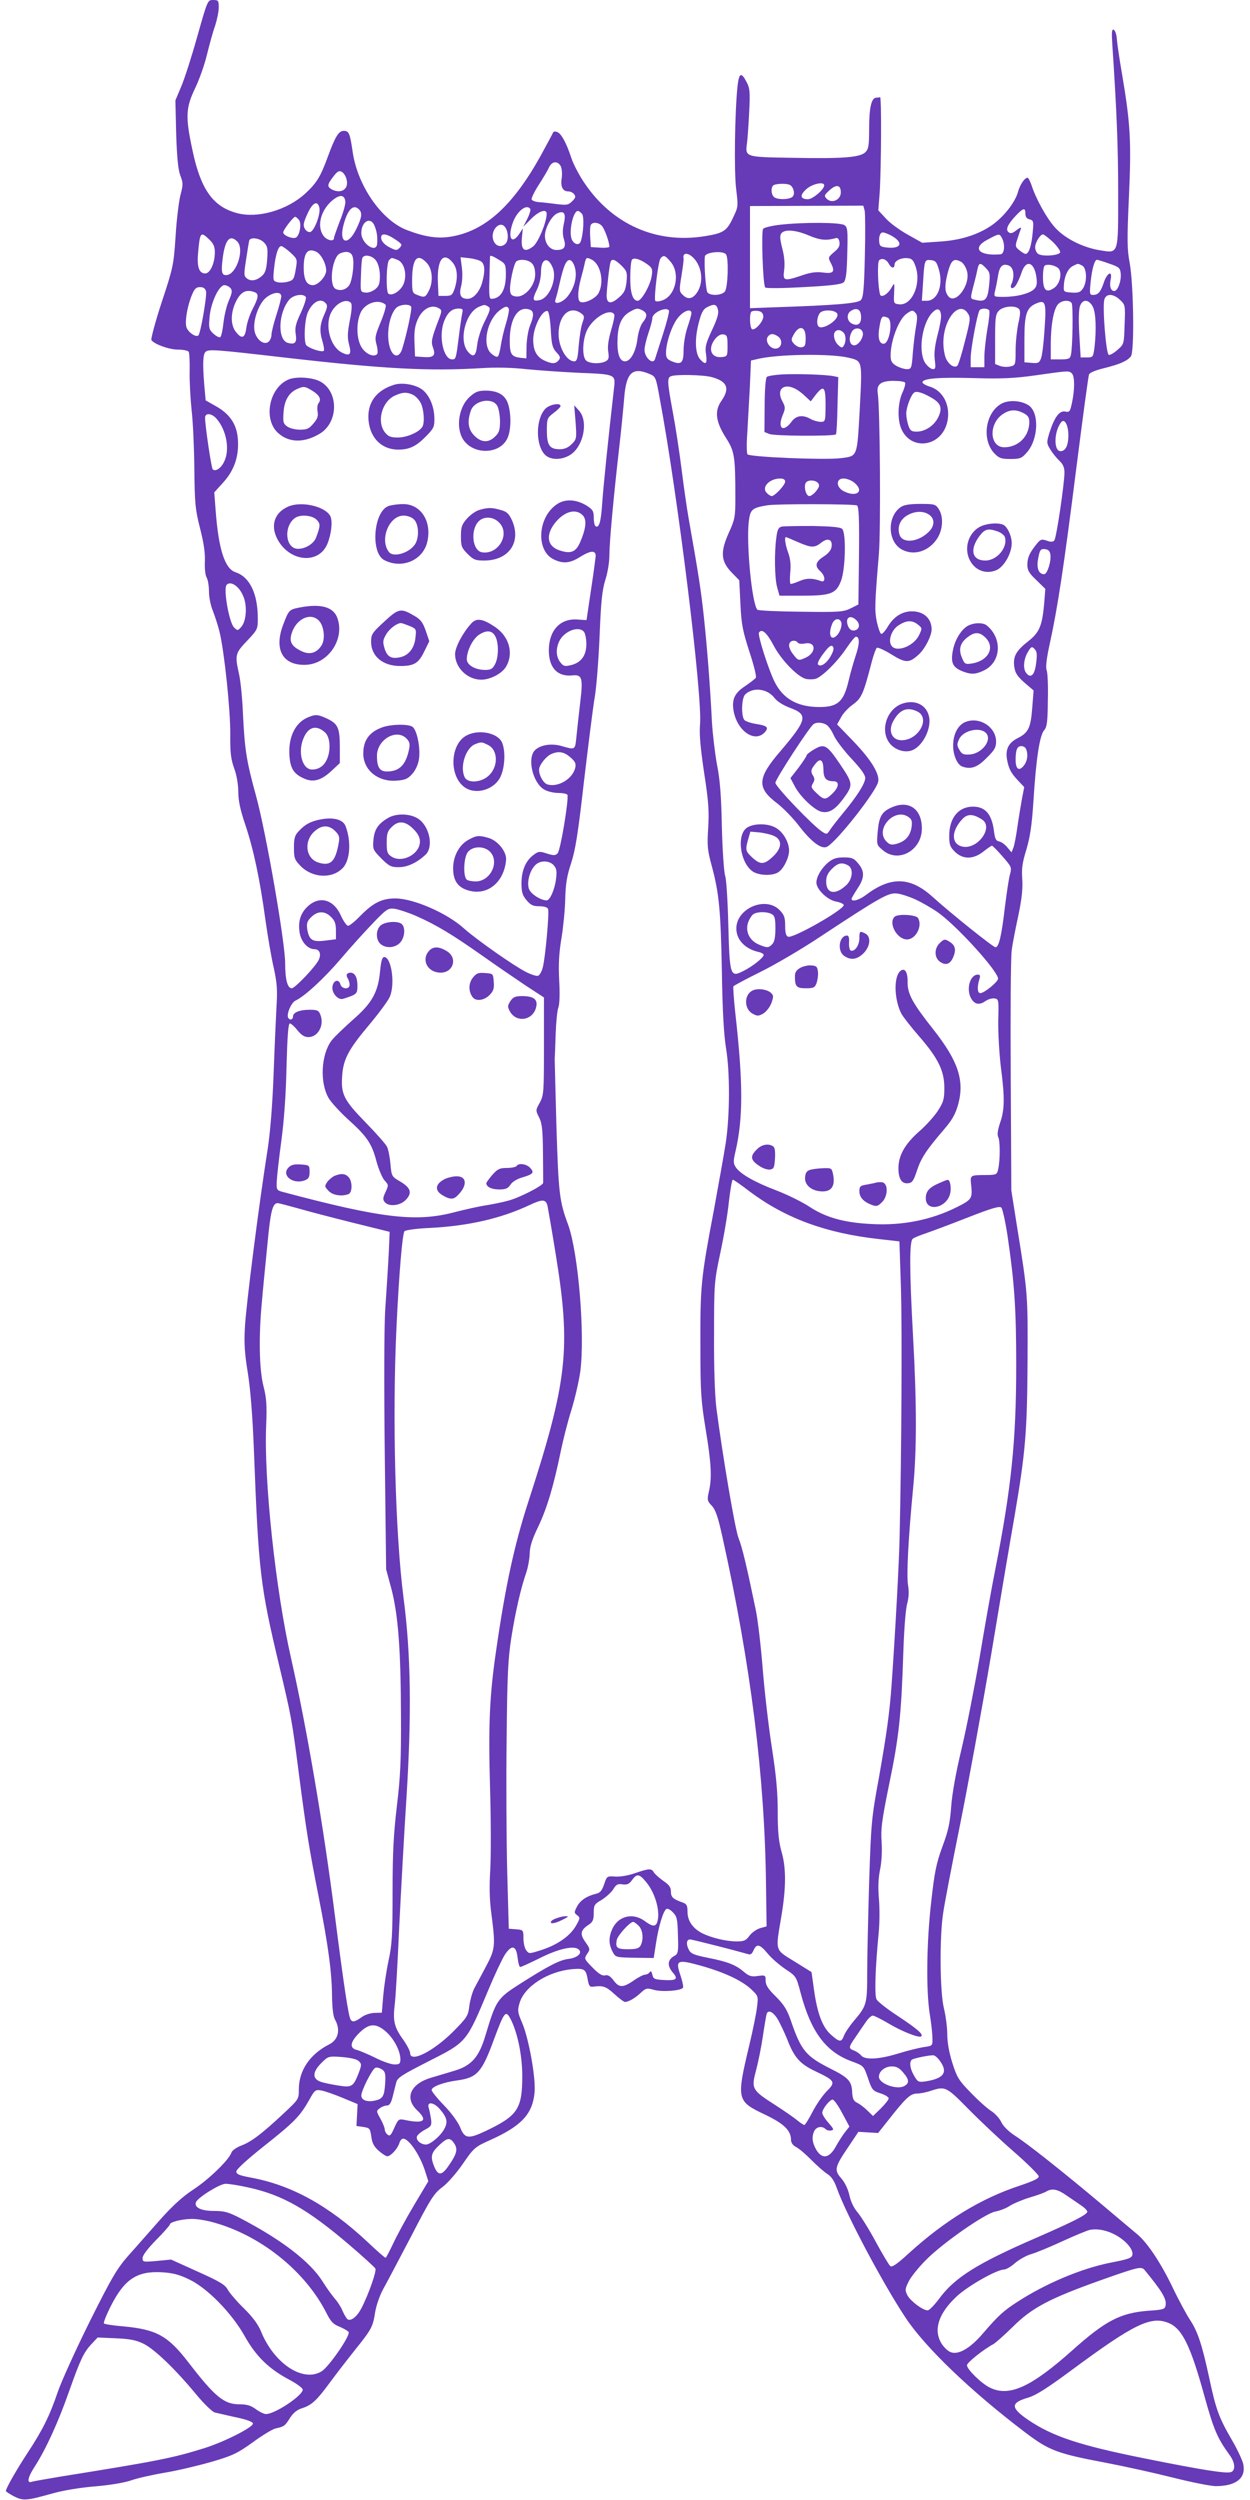 <?xml version="1.0" standalone="no"?>
<!DOCTYPE svg PUBLIC "-//W3C//DTD SVG 20010904//EN"
 "http://www.w3.org/TR/2001/REC-SVG-20010904/DTD/svg10.dtd">
<svg version="1.0" xmlns="http://www.w3.org/2000/svg"
 width="640pt" height="1280pt" viewBox="0 0 640 1280"
 preserveAspectRatio="xMidYMid meet">
<g transform="translate(0,1280) scale(0.1,-0.1)"
fill="#673ab7" stroke="none">
<path d="M1010 12613 c-29 -104 -66 -219 -83 -258 l-29 -69 4 -171 c4 -123 10
-182 21 -213 15 -39 15 -48 1 -100 -8 -31 -20 -127 -25 -212 -10 -150 -13
-161 -71 -337 -33 -100 -56 -188 -53 -194 14 -21 90 -49 137 -49 26 0 50 -5
54 -11 4 -6 6 -52 5 -103 -1 -50 4 -138 10 -196 7 -58 13 -193 14 -300 2 -176
4 -205 29 -304 19 -74 27 -128 25 -170 -2 -34 2 -71 9 -83 7 -12 12 -45 12
-73 0 -28 9 -72 20 -98 10 -26 26 -74 34 -107 24 -97 56 -400 55 -525 -1 -92
3 -127 20 -174 13 -35 21 -84 21 -121 0 -43 10 -91 35 -165 43 -127 76 -284
104 -490 12 -85 31 -197 43 -247 16 -75 19 -111 14 -190 -3 -54 -10 -210 -15
-348 -6 -162 -17 -298 -30 -385 -45 -283 -112 -810 -117 -915 -5 -85 -1 -138
15 -235 13 -83 24 -215 31 -395 24 -625 32 -693 130 -1105 62 -262 64 -270
100 -550 39 -300 52 -380 101 -629 50 -254 68 -389 69 -511 1 -63 6 -103 15
-120 29 -51 18 -103 -29 -127 -99 -50 -156 -134 -156 -230 0 -51 0 -51 -78
-124 -110 -103 -165 -145 -216 -164 -26 -10 -48 -26 -51 -36 -12 -37 -116
-138 -196 -190 -56 -37 -107 -84 -172 -157 -51 -57 -122 -139 -160 -181 -58
-66 -84 -110 -197 -336 -71 -143 -145 -306 -164 -361 -42 -124 -78 -196 -157
-316 -55 -84 -109 -179 -109 -192 0 -3 19 -15 41 -27 48 -24 64 -23 199 15 57
16 145 30 220 36 72 6 148 19 180 30 30 11 109 29 175 40 66 11 174 37 240 56
106 31 131 43 210 100 49 36 101 67 115 70 45 10 49 13 74 53 17 27 37 43 63
51 49 16 74 39 141 130 30 41 88 116 127 165 88 110 94 120 106 198 6 35 24
86 41 117 17 30 81 152 143 270 100 193 116 219 160 252 27 20 74 74 106 121
56 81 61 85 139 120 160 72 217 133 227 244 7 75 -30 278 -64 357 -23 53 -24
63 -13 100 25 86 146 163 271 174 63 5 69 0 79 -58 5 -27 10 -34 25 -32 53 7
67 2 110 -37 24 -22 49 -41 55 -41 18 0 53 20 82 48 25 23 31 24 66 14 41 -12
139 -5 149 11 3 5 -3 33 -13 63 -27 79 -17 83 103 50 121 -34 211 -76 259
-121 36 -34 37 -36 30 -90 -3 -30 -21 -119 -40 -198 -66 -277 -64 -285 79
-353 99 -47 135 -82 135 -131 0 -14 10 -28 28 -37 15 -8 50 -38 77 -66 28 -28
64 -60 80 -70 21 -13 36 -35 49 -72 47 -133 233 -484 352 -664 101 -153 336
-378 613 -588 123 -93 162 -108 416 -156 94 -18 248 -52 343 -76 96 -24 195
-44 220 -43 101 1 151 41 138 110 -3 19 -29 75 -58 125 -68 117 -83 159 -118
325 -36 166 -58 232 -97 291 -16 24 -57 99 -90 168 -60 125 -130 230 -182 272
-16 13 -95 80 -177 149 -195 164 -386 316 -450 356 -30 20 -57 46 -67 67 -9
20 -33 46 -54 59 -21 14 -68 56 -104 94 -60 61 -70 78 -93 151 -17 54 -26 106
-26 147 0 35 -8 94 -17 132 -21 83 -23 366 -4 488 6 44 45 247 86 450 41 204
113 597 160 875 46 278 100 597 120 710 56 328 64 431 66 790 2 341 1 351 -53
685 l-30 190 -3 584 c-2 321 0 612 5 645 4 34 20 114 34 179 18 87 23 136 20
185 -4 54 0 84 21 152 19 65 28 123 36 245 13 215 32 341 55 366 14 16 18 41
19 152 2 72 -1 142 -6 155 -6 15 -1 60 16 137 41 188 72 394 135 892 33 259
62 478 66 486 3 9 35 22 77 32 80 20 117 36 137 60 19 23 14 369 -6 479 -13
67 -14 116 -4 335 13 284 8 377 -35 631 -14 80 -26 163 -27 184 -2 22 -9 41
-16 44 -10 3 -11 -13 -7 -75 23 -349 30 -525 30 -760 0 -322 4 -310 -96 -294
-88 15 -179 61 -230 119 -42 48 -96 146 -118 215 -7 20 -16 37 -20 37 -15 0
-39 -36 -49 -73 -15 -54 -74 -129 -135 -171 -70 -48 -161 -77 -268 -83 l-87
-6 -75 42 c-41 23 -92 60 -112 83 l-38 41 7 91 c8 123 10 492 2 489 -3 -2 -12
-3 -19 -3 -25 0 -37 -50 -37 -155 0 -90 -3 -108 -19 -124 -27 -27 -113 -34
-372 -29 -248 4 -244 3 -234 78 3 25 8 97 11 160 5 99 3 120 -13 149 -28 54
-39 49 -47 -21 -14 -136 -18 -434 -7 -525 11 -91 11 -92 -17 -150 -31 -66 -49
-77 -142 -92 -249 -41 -476 60 -619 274 -27 40 -57 98 -66 127 -25 76 -51 124
-72 132 -10 4 -19 3 -21 -2 -1 -4 -30 -57 -63 -118 -142 -256 -283 -385 -457
-415 -68 -12 -134 -3 -226 32 -130 48 -254 225 -280 399 -14 97 -19 110 -46
110 -26 0 -44 -30 -81 -131 -38 -104 -57 -135 -115 -189 -93 -86 -245 -130
-351 -101 -123 33 -186 122 -228 324 -36 168 -34 215 13 313 21 43 49 121 61
172 13 52 31 119 42 149 10 31 19 73 19 95 0 35 -2 38 -29 38 -28 0 -28 0 -81
-187z m1861 -664 c6 -13 8 -38 5 -61 -7 -44 5 -68 34 -68 10 0 23 -6 29 -14
10 -12 8 -19 -9 -36 -20 -20 -28 -21 -79 -15 -31 4 -72 9 -91 10 -19 1 -36 8
-38 14 -2 6 14 40 36 74 22 34 46 74 53 90 15 32 44 35 60 6z m-1096 -71 c11
-47 -29 -72 -76 -48 -25 14 -24 25 7 65 21 28 30 33 44 25 10 -5 22 -24 25
-42z m2271 -26 c18 -12 25 -44 13 -58 -14 -17 -81 -18 -97 -2 -16 16 -15 55 1
61 19 8 71 8 83 -1z m174 -1 c0 -21 -59 -71 -83 -71 -40 0 -44 20 -8 52 30 27
91 40 91 19z m85 -36 c0 -38 -45 -59 -72 -33 -14 15 -14 18 13 43 36 33 59 29
59 -10z m-2537 -46 c2 -14 -11 -59 -28 -101 -16 -42 -30 -81 -30 -87 0 -21
-40 -11 -56 15 -34 51 -8 136 54 183 34 26 56 23 60 -10z m-133 -32 c8 -31
-26 -121 -47 -125 -9 -2 -22 6 -28 18 -9 17 -6 31 14 75 26 58 52 71 61 32z
m2792 -15 c3 -13 4 -119 1 -234 -4 -172 -8 -212 -21 -225 -16 -16 -129 -26
-434 -36 l-133 -5 0 262 0 261 290 1 290 1 7 -25z m-2589 6 c18 -18 15 -42
-15 -103 -43 -87 -89 -70 -64 24 21 79 50 108 79 79z m877 2 c3 -5 -4 -28 -15
-50 l-21 -41 41 41 c42 42 81 53 79 23 -2 -45 -45 -148 -71 -166 -43 -32 -61
-17 -56 44 l5 50 -18 -28 c-41 -61 -62 -17 -31 63 22 56 70 91 87 64z m2535
-24 c0 -16 7 -26 21 -29 21 -6 22 -10 16 -71 -6 -66 -20 -106 -36 -106 -5 0
-19 8 -32 19 -21 17 -22 21 -10 57 7 22 15 45 18 53 4 9 -5 6 -22 -7 -21 -17
-31 -19 -41 -11 -17 14 -5 40 39 87 37 38 47 40 47 8z m-2363 -51 c-7 -31 -7
-56 0 -79 13 -41 2 -56 -38 -56 -33 0 -59 32 -59 73 0 39 34 101 62 114 36 17
47 1 35 -52z m93 50 c12 -14 7 -105 -7 -142 -8 -20 -31 -16 -44 8 -19 35 4
149 30 149 5 0 14 -7 21 -15z m-1450 -30 c16 -19 4 -84 -16 -92 -19 -7 -64 12
-64 27 0 13 52 80 61 80 4 0 12 -7 19 -15z m388 -32 c12 -30 15 -53 13 -90 -3
-53 -81 -1 -81 54 0 61 49 86 68 36z m1164 0 c14 -16 38 -83 38 -106 0 -4 -21
-7 -47 -5 l-48 3 -3 49 c-2 27 -1 55 2 62 7 19 40 17 58 -3z m-492 -12 c14
-26 13 -64 -2 -79 -20 -20 -48 -14 -60 13 -24 53 35 116 62 66z m1969 -35 c65
-34 60 -69 -10 -64 -37 3 -45 7 -47 26 -4 29 4 52 18 52 6 0 23 -6 39 -14z
m-3487 -23 c21 -20 28 -36 28 -65 0 -55 -24 -108 -49 -108 -33 0 -44 35 -36
114 9 98 13 102 57 59z m952 1 c35 -24 37 -27 22 -43 -15 -15 -19 -14 -54 4
-23 12 -38 29 -40 43 -5 30 23 29 72 -4z m3106 7 c17 -32 13 -81 -7 -83 -113
-10 -149 33 -65 76 58 31 59 31 72 7z m261 -20 c22 -22 39 -46 37 -53 -6 -17
-95 -23 -114 -7 -8 6 -14 21 -14 33 0 24 26 66 40 66 5 0 28 -18 51 -39z
m-4176 2 c37 -37 -2 -163 -52 -171 -27 -4 -32 12 -23 84 12 97 37 126 75 87z
m136 -4 c18 -18 21 -30 17 -85 -3 -47 -9 -69 -23 -83 -28 -27 -58 -33 -79 -18
-18 13 -18 20 -6 98 7 46 14 90 16 97 5 19 52 14 75 -9z m136 -52 c36 -34 36
-34 27 -87 -8 -48 -12 -55 -39 -62 -16 -5 -41 -6 -54 -3 -23 6 -24 9 -18 68 7
70 21 117 37 117 6 0 27 -15 47 -33z m134 3 c24 -13 49 -61 49 -95 0 -30 -41
-75 -68 -75 -32 0 -47 28 -47 90 0 77 21 103 66 80z m185 -26 c9 -34 -2 -117
-17 -143 -16 -24 -46 -33 -71 -20 -36 19 -17 166 24 182 34 14 58 7 64 -19z
m1911 14 c15 -20 10 -172 -6 -191 -16 -20 -74 -23 -89 -4 -8 10 -18 143 -13
184 2 22 92 31 108 11z m-167 -18 c43 -43 53 -120 23 -171 -23 -39 -50 -46
-76 -20 -20 19 -20 24 -8 98 7 43 12 83 11 88 -7 32 21 34 50 5z m-1623 -17
c11 -17 18 -46 18 -76 0 -40 -5 -52 -24 -68 -14 -11 -36 -19 -50 -17 -26 3
-26 4 -23 83 1 44 4 86 7 93 8 23 54 14 72 -15z m629 6 c32 -19 34 -24 34 -75
0 -79 -27 -124 -75 -124 -10 0 -12 24 -9 108 1 59 3 108 3 110 2 6 16 0 47
-19z m878 -10 c50 -59 26 -173 -43 -197 -17 -6 -33 -7 -36 -2 -8 13 15 203 27
217 15 19 24 16 52 -18z m-1400 11 c36 -13 52 -76 32 -125 -15 -34 -57 -62
-77 -49 -14 8 -11 158 3 172 14 14 11 14 42 2z m151 -16 c30 -32 34 -98 10
-144 -17 -33 -22 -35 -59 -20 -24 9 -26 14 -26 74 0 112 26 143 75 90z m134 0
c24 -30 26 -80 8 -134 -11 -31 -16 -35 -47 -35 l-35 0 -3 71 c-5 116 29 159
77 98z m146 6 c18 -15 19 -50 4 -105 -13 -49 -45 -85 -75 -85 -35 0 -45 20
-33 65 6 22 8 62 4 93 l-7 55 46 -5 c25 -3 53 -11 61 -18z m566 10 c45 -25 63
-114 34 -170 -15 -29 -75 -57 -95 -45 -14 9 -12 58 4 118 8 29 17 64 20 80 7
30 9 31 37 17z m283 -23 c25 -18 28 -25 23 -58 -6 -47 -52 -129 -72 -129 -26
0 -39 43 -38 121 0 42 4 82 8 88 8 14 40 6 79 -22z m1237 2 c12 -23 29 -25 29
-4 0 20 35 37 68 33 22 -2 29 -11 41 -46 28 -90 -21 -198 -86 -190 -27 3 -28
5 -25 58 2 54 2 55 -13 28 -19 -34 -53 -55 -59 -36 -11 36 -15 165 -5 175 14
14 37 6 50 -18z m-1829 4 c12 -11 18 -30 18 -59 0 -56 -53 -117 -97 -112 -21
2 -29 9 -31 27 -5 33 19 144 32 153 19 13 59 9 78 -9z m108 -24 c23 -55 -16
-153 -65 -165 -38 -9 -41 1 -17 51 14 28 22 65 22 94 0 68 36 80 60 20z m114
-1 c12 -46 -4 -105 -40 -148 -27 -32 -71 -43 -60 -14 3 8 13 45 21 82 21 94
35 124 54 120 9 -2 20 -19 25 -40z m238 12 c28 -28 30 -35 26 -82 -5 -42 -11
-57 -38 -80 -42 -38 -65 -34 -64 12 2 43 14 151 20 168 6 20 23 14 56 -18z
m1625 -20 c24 -81 -7 -160 -62 -160 l-25 0 6 93 c7 117 8 119 41 115 23 -2 29
-10 40 -48z m113 40 c10 -5 24 -25 30 -45 23 -70 -59 -181 -96 -130 -17 23
-18 51 -3 113 18 70 31 82 69 62z m760 -10 c50 -17 55 -22 58 -50 4 -38 -15
-90 -33 -90 -18 0 -26 25 -18 61 9 46 -18 33 -35 -16 -16 -49 -29 -65 -55 -65
-18 0 -19 4 -13 65 7 69 20 115 33 115 5 -1 33 -9 63 -20z m-631 -24 c20 -21
21 -30 15 -89 -7 -72 -20 -85 -71 -72 -27 6 -27 2 -4 90 6 22 13 52 16 68 7
33 15 34 44 3z m139 -24 c2 -17 -2 -40 -7 -51 -16 -29 5 -37 22 -9 8 13 20 40
27 61 22 69 64 58 76 -19 5 -35 3 -49 -10 -63 -21 -23 -89 -41 -157 -41 -51 0
-51 0 -45 28 4 15 11 49 15 75 8 54 23 69 55 58 14 -6 22 -19 24 -39z m232 23
c19 -23 7 -76 -20 -97 -42 -31 -60 -16 -60 52 0 37 4 60 12 62 19 7 56 -3 68
-17z m121 15 c24 -13 26 -85 3 -118 -13 -19 -24 -22 -57 -20 -41 3 -42 4 -40
36 2 47 21 88 46 100 28 14 25 14 48 2z m-4361 -115 c10 -12 9 -24 -8 -63 -12
-27 -24 -79 -28 -116 -4 -36 -11 -69 -16 -72 -5 -4 -21 5 -35 17 -23 22 -25
30 -20 84 5 73 48 165 76 165 10 0 24 -7 31 -15z m-125 -17 c5 -23 -28 -214
-39 -225 -13 -13 -56 18 -62 44 -8 31 6 110 30 166 12 29 21 37 40 37 18 0 27
-7 31 -22z m249 -4 c22 -9 20 -27 -11 -87 -15 -29 -29 -72 -32 -97 -7 -53 -24
-58 -55 -17 -27 36 -25 99 3 155 25 49 52 62 95 46z m136 -21 c0 -10 -11 -53
-25 -96 -14 -43 -25 -88 -25 -101 0 -13 -7 -29 -15 -36 -26 -21 -69 17 -73 64
-5 53 24 131 59 161 36 30 79 34 79 8z m126 -4 c3 -6 -8 -42 -26 -81 -26 -55
-31 -77 -26 -108 7 -44 -3 -55 -39 -46 -56 14 -51 157 8 224 22 23 71 30 83
11z m4168 -14 c27 -25 28 -28 24 -126 -3 -100 -3 -101 -36 -130 -19 -17 -39
-28 -45 -26 -14 4 -33 243 -23 282 8 33 45 33 80 0z m-4065 -19 c9 -10 6 -24
-9 -57 -23 -51 -25 -86 -8 -140 6 -22 9 -42 6 -45 -11 -10 -86 16 -92 32 -11
30 -6 125 9 162 24 57 68 80 94 48z m127 4 c7 -7 6 -36 -5 -91 -12 -63 -13
-88 -4 -122 14 -52 5 -63 -37 -42 -62 32 -90 148 -50 213 26 43 74 64 96 42z
m178 -10 c5 -5 -6 -43 -24 -87 -29 -70 -32 -82 -22 -118 6 -22 7 -44 3 -48
-17 -17 -56 -1 -78 32 -27 40 -31 122 -8 177 21 52 93 76 129 44z m3374 -127
c-4 -67 -12 -133 -18 -148 -9 -23 -15 -26 -47 -23 l-38 3 0 116 c0 131 11 164
60 185 48 21 53 7 43 -133z m139 135 c8 -14 5 -228 -4 -265 -4 -20 -12 -23
-54 -23 l-49 0 0 79 c0 97 15 179 37 203 19 21 58 24 70 6z m108 -18 c16 -31
19 -116 9 -207 -7 -52 -8 -53 -39 -53 l-32 0 -7 119 c-4 72 -3 129 4 145 13
36 45 34 65 -4z m-3490 0 c6 -9 -22 -139 -46 -217 -14 -43 -42 -44 -59 -3 -25
61 -11 170 27 212 17 19 68 24 78 8z m395 0 c13 -8 10 -19 -19 -77 -19 -38
-35 -90 -38 -120 -6 -56 -19 -66 -46 -35 -50 56 -15 203 57 232 27 11 28 11
46 0z m1176 -16 c5 -18 -4 -48 -31 -105 -32 -69 -36 -86 -30 -124 7 -49 -2
-56 -30 -25 -26 28 -29 103 -8 185 14 54 23 72 43 82 37 19 49 16 56 -13z
m-1426 6 c13 -8 12 -15 -4 -57 -37 -97 -40 -113 -29 -143 15 -40 3 -52 -48
-48 l-44 3 -3 73 c-2 55 2 83 17 117 25 56 73 80 111 55z m355 0 c3 -5 -3 -39
-14 -75 -11 -35 -23 -87 -27 -115 -4 -28 -11 -53 -16 -56 -5 -3 -20 4 -34 17
-46 43 -21 168 43 219 29 22 39 25 48 10z m2613 -3 c7 -8 6 -30 -4 -72 -7 -33
-14 -95 -14 -137 0 -75 -1 -78 -26 -84 -15 -4 -39 -3 -53 2 l-26 10 0 126 c0
110 2 129 19 147 22 24 87 29 104 8z m-2852 -24 c-3 -16 -11 -68 -17 -118 -14
-112 -15 -115 -34 -115 -46 0 -71 123 -40 198 18 44 40 62 73 62 21 0 24 -3
18 -27z m348 21 c20 -8 20 -32 0 -80 -9 -22 -17 -68 -18 -104 l-1 -65 -30 3
c-47 6 -55 18 -55 89 0 114 44 180 104 157z m577 -4 c24 -14 24 -31 -1 -62
-11 -15 -22 -49 -26 -81 -8 -67 -35 -117 -64 -117 -29 0 -42 43 -38 122 4 73
24 112 69 135 29 16 35 16 60 3z m134 0 c3 -5 -11 -60 -31 -122 -20 -62 -38
-119 -40 -125 -9 -34 -54 5 -54 46 0 15 9 54 20 86 11 32 20 66 20 76 0 28 71
61 85 39z m983 -23 c5 -41 -13 -59 -44 -45 -29 13 -32 52 -6 67 27 17 47 8 50
-22z m410 1 c2 -14 -6 -60 -18 -104 -14 -55 -18 -93 -14 -126 5 -40 4 -48 -9
-48 -9 0 -25 12 -36 26 -42 53 -23 203 31 262 26 27 42 24 46 -10z m137 8 c15
-22 14 -32 -14 -141 -16 -65 -34 -122 -39 -127 -14 -14 -41 2 -57 33 -8 15
-15 53 -15 84 0 121 81 219 125 151z m110 14 c3 -5 -1 -49 -10 -97 -8 -48 -15
-112 -15 -140 l0 -53 -35 0 -35 0 0 48 c0 45 33 223 45 243 8 12 42 12 50 -1z
m-2245 -98 c4 -78 9 -94 29 -116 20 -21 22 -28 11 -41 -16 -19 -34 -19 -75 0
-38 19 -55 51 -55 106 0 64 47 155 74 146 6 -2 13 -43 16 -95z m155 84 c18
-13 18 -18 7 -49 -7 -19 -15 -71 -19 -116 -5 -67 -9 -81 -23 -81 -39 0 -80 72
-80 140 0 96 57 148 115 106z m565 1 c0 -8 -9 -40 -20 -72 -11 -32 -20 -84
-20 -117 0 -67 -12 -78 -60 -58 -24 10 -30 18 -30 43 0 53 31 144 62 181 29
36 68 48 68 23z m368 -14 c4 -25 -42 -78 -58 -68 -11 7 -14 78 -3 89 4 4 19 6
33 4 17 -2 26 -10 28 -25z m379 10 c12 -30 -81 -89 -98 -62 -11 17 -2 61 14
71 23 15 77 9 84 -9z m402 3 c8 -9 8 -28 2 -62 -5 -27 -13 -88 -17 -137 -6
-84 -8 -87 -31 -87 -14 0 -38 8 -54 17 -23 14 -29 24 -29 53 0 77 42 186 82
214 27 19 32 20 47 2z m-1544 -6 c3 -5 -4 -41 -16 -80 -14 -49 -19 -84 -15
-110 5 -32 3 -41 -13 -50 -30 -15 -87 -12 -102 6 -21 26 -15 115 10 160 35 63
116 107 136 74z m1399 -16 c30 -11 11 -134 -20 -134 -23 0 -31 32 -21 88 9 53
13 57 41 46z m-419 -104 c0 -38 -3 -45 -21 -48 -11 -2 -28 6 -38 17 -15 16
-16 23 -5 43 29 56 64 50 64 -12z m293 24 c2 -11 -6 -31 -16 -44 -35 -44 -69
-1 -41 51 14 26 53 22 57 -7z m-100 4 c14 -14 15 -47 2 -68 -7 -12 -12 -12
-29 4 -20 19 -28 56 -14 69 10 11 28 8 41 -5z m-593 -68 c0 -53 -1 -55 -28
-58 -56 -7 -75 42 -36 92 14 17 29 26 43 24 18 -3 21 -9 21 -58z m259 47 c27
-20 18 -62 -14 -62 -30 0 -55 41 -38 62 13 17 29 16 52 0z m-2524 -108 c505
-58 735 -70 1003 -54 75 5 160 3 230 -5 62 -6 185 -15 275 -19 182 -7 184 -8
176 -76 -30 -261 -56 -518 -61 -595 -6 -92 -16 -126 -34 -114 -5 3 -9 23 -9
44 0 33 -5 41 -36 61 -54 33 -111 36 -153 7 -99 -67 -108 -238 -16 -282 49
-24 85 -20 139 15 51 31 76 32 76 2 -1 -10 -11 -88 -24 -173 l-23 -155 -46 3
c-89 7 -147 -56 -147 -158 0 -89 44 -136 121 -128 50 5 55 -13 39 -144 -7 -62
-16 -140 -19 -173 -7 -66 -5 -65 -78 -44 -51 14 -107 5 -134 -22 -42 -42 -10
-172 50 -203 16 -9 48 -16 70 -16 22 0 42 -4 46 -9 9 -16 -35 -285 -50 -300
-12 -12 -20 -12 -55 -1 -37 12 -43 12 -68 -7 -40 -29 -62 -80 -62 -145 0 -46
5 -62 26 -87 21 -25 33 -31 65 -31 24 0 42 -5 45 -14 7 -18 -14 -251 -27 -299
-5 -21 -16 -40 -24 -43 -7 -3 -35 6 -61 19 -65 33 -254 166 -318 223 -87 79
-259 154 -352 154 -69 0 -113 -22 -179 -89 -27 -28 -55 -51 -63 -51 -7 0 -24
24 -37 53 -35 79 -104 101 -163 52 -40 -34 -56 -76 -49 -132 5 -51 41 -93 78
-93 25 0 35 -25 21 -54 -15 -34 -122 -146 -138 -146 -22 0 -34 44 -34 128 0
108 -98 671 -149 857 -49 178 -58 234 -67 420 -3 77 -12 168 -20 203 -22 99
-20 107 41 171 53 56 55 60 55 114 0 127 -41 213 -114 237 -55 18 -87 117
-102 318 l-7 91 47 52 c56 62 80 134 74 219 -5 77 -41 130 -112 170 l-53 30
-7 77 c-9 112 -7 158 6 171 15 15 45 13 408 -29z m2887 -1 c69 -17 68 -12 55
-261 -14 -251 -10 -242 -99 -253 -82 -10 -466 6 -476 20 -4 6 -5 54 -1 106 3
52 9 158 13 234 l6 140 30 7 c101 26 380 30 472 7z m-1023 -82 c33 -14 34 -15
54 -127 93 -497 220 -1529 206 -1670 -4 -49 2 -116 21 -245 23 -148 26 -197
21 -282 -6 -91 -4 -114 18 -195 38 -141 46 -227 52 -542 3 -197 10 -322 21
-390 21 -126 20 -344 -1 -486 -9 -58 -37 -213 -61 -345 -66 -348 -70 -388 -69
-689 0 -245 3 -285 27 -433 29 -175 33 -250 16 -321 -9 -40 -8 -46 15 -70 19
-20 32 -56 55 -161 145 -654 217 -1228 223 -1784 l3 -209 -32 -9 c-18 -5 -43
-22 -55 -38 -19 -26 -28 -30 -67 -30 -53 0 -132 19 -178 43 -47 25 -73 63 -73
109 0 33 -4 40 -27 48 -48 17 -58 27 -58 56 0 21 -9 34 -39 54 -21 15 -42 34
-48 43 -12 22 -25 21 -98 -4 -34 -12 -77 -19 -101 -17 -41 3 -42 2 -56 -40
-11 -32 -21 -44 -41 -48 -49 -12 -81 -34 -98 -66 -15 -29 -15 -32 1 -44 16
-12 16 -16 -8 -57 -31 -52 -97 -97 -181 -123 -57 -18 -58 -18 -72 1 -8 10 -14
38 -14 61 0 42 -1 43 -37 46 l-38 3 -8 290 c-4 160 -6 466 -3 680 3 328 7 411
24 520 21 133 49 255 77 335 8 24 16 66 17 93 0 37 12 75 44 141 46 97 79 210
115 385 12 58 36 154 55 213 18 59 38 146 45 195 25 189 -10 608 -62 752 -45
121 -49 158 -60 501 -5 184 -9 342 -9 350 1 8 3 65 5 125 2 61 8 122 14 137 6
17 8 70 4 140 -4 84 -1 139 12 216 9 56 18 146 19 200 2 75 8 116 30 182 22
67 36 154 66 420 22 184 46 378 55 430 9 52 20 194 25 315 7 175 13 233 29
285 12 36 21 92 21 125 0 66 20 287 50 550 11 94 22 210 26 258 10 129 42 159
128 123z m2164 2 c15 -15 15 -81 1 -148 -10 -48 -13 -52 -36 -47 -29 5 -54
-28 -80 -109 -15 -50 -15 -53 5 -86 11 -18 32 -44 46 -57 19 -18 26 -35 26
-60 0 -56 -41 -335 -52 -348 -7 -8 -17 -9 -39 -1 -26 9 -32 7 -52 -18 -36 -45
-46 -67 -47 -104 0 -30 8 -44 46 -80 l46 -45 -5 -65 c-10 -122 -24 -157 -81
-202 -64 -50 -80 -79 -73 -132 5 -32 15 -48 52 -81 l47 -40 -7 -90 c-8 -103
-20 -127 -76 -155 -46 -24 -62 -57 -53 -109 9 -48 20 -69 57 -108 l31 -33 -12
-62 c-6 -35 -17 -99 -23 -142 -6 -44 -15 -91 -20 -105 l-10 -25 -22 26 c-12
15 -31 28 -42 30 -16 3 -21 14 -26 54 -11 85 -44 124 -107 124 -75 0 -122 -58
-122 -150 0 -44 4 -56 29 -81 41 -40 94 -40 146 1 21 17 41 30 44 30 3 0 28
-25 54 -55 46 -53 48 -56 38 -92 -6 -21 -17 -96 -26 -168 -17 -147 -31 -205
-48 -205 -12 0 -228 173 -322 258 -115 104 -215 106 -344 8 -33 -25 -71 -35
-71 -18 0 4 14 27 30 52 37 55 38 89 4 129 -22 27 -32 31 -74 31 -38 0 -55 -6
-80 -26 -35 -30 -60 -73 -60 -103 0 -35 58 -90 101 -97 21 -4 39 -12 39 -18 0
-24 -260 -172 -285 -162 -11 4 -15 21 -15 56 0 44 -5 56 -29 81 -72 72 -221 8
-221 -95 0 -57 44 -104 113 -120 15 -3 27 -10 27 -15 0 -14 -57 -59 -103 -82
-68 -35 -71 -27 -78 234 -3 122 -10 236 -16 252 -6 17 -14 129 -17 250 -3 160
-10 247 -25 320 -10 55 -22 154 -26 220 -9 182 -24 374 -41 535 -14 131 -27
218 -78 505 -9 50 -25 162 -36 250 -11 88 -31 220 -45 294 -29 157 -30 177 -9
185 26 10 166 7 209 -5 79 -22 93 -57 49 -121 -37 -52 -30 -107 23 -190 44
-69 48 -93 48 -313 0 -92 -3 -106 -34 -174 -44 -98 -40 -145 15 -202 l39 -40
6 -122 c5 -106 12 -138 46 -244 22 -66 37 -126 33 -133 -4 -6 -29 -25 -55 -43
-54 -35 -69 -68 -59 -127 19 -104 109 -165 160 -109 22 25 12 34 -49 43 -23 4
-47 12 -54 18 -19 15 -17 113 2 132 39 39 112 31 149 -16 15 -20 46 -39 83
-53 92 -34 85 -61 -53 -223 -117 -136 -120 -186 -15 -265 31 -24 82 -76 113
-117 65 -84 117 -122 145 -104 54 33 246 278 259 330 10 39 -35 113 -125 207
l-85 88 20 36 c10 20 38 50 61 66 44 32 54 54 97 221 9 33 20 64 25 69 4 4 37
-10 74 -33 74 -46 92 -46 141 -1 32 29 65 94 66 128 0 56 -40 93 -101 93 -50
0 -92 -27 -122 -76 -15 -25 -31 -43 -36 -39 -5 3 -15 31 -22 63 -11 57 -11 84
11 347 10 123 6 747 -6 822 -7 45 16 63 81 63 30 0 56 -4 59 -9 3 -5 -3 -29
-14 -52 -23 -52 -26 -135 -6 -183 48 -115 203 -96 235 29 21 84 -18 165 -90
186 -22 7 -38 17 -36 23 6 19 87 25 267 20 139 -4 203 -1 310 14 169 24 173
25 188 10z m-711 -129 c41 -26 48 -50 27 -95 -21 -43 -67 -74 -111 -74 -26 0
-33 5 -42 31 -6 18 -11 45 -11 61 0 33 25 99 42 109 13 8 49 -4 95 -32z
m-3670 -101 c53 -59 72 -163 39 -225 -16 -32 -44 -49 -57 -36 -7 8 -39 224
-39 264 0 26 32 24 57 -3z m4363 -86 c0 -52 -14 -82 -40 -82 -36 0 -34 101 3
148 17 22 37 -14 37 -66z m-1450 -238 c0 -17 -53 -74 -69 -74 -5 0 -17 7 -25
16 -29 28 12 73 67 74 18 0 27 -5 27 -16z m356 -7 c51 -44 8 -75 -56 -42 -28
14 -39 43 -23 58 14 14 53 6 79 -16z m-187 -1 c8 -10 6 -19 -10 -40 -11 -14
-27 -26 -35 -26 -16 0 -29 42 -20 65 7 19 50 20 65 1z m199 -114 c9 -7 12 -65
10 -258 l-3 -249 -40 -20 c-37 -18 -57 -20 -255 -17 -118 1 -218 6 -222 10
-28 28 -58 340 -44 454 8 60 16 68 96 81 47 8 445 7 458 -1z m-1403 -52 c20
-22 15 -68 -15 -137 -22 -50 -48 -60 -105 -41 -71 23 -73 92 -6 160 45 44 95
52 126 18z m2393 -200 c5 -34 -16 -100 -32 -100 -26 0 -39 28 -32 72 9 53 13
60 39 56 15 -2 23 -11 25 -28z m-4134 -209 c23 -49 18 -131 -9 -161 -18 -20
-19 -20 -37 -2 -25 25 -55 196 -38 217 19 23 63 -5 84 -54z m3141 -127 c21
-21 15 -48 -11 -52 -13 -2 -24 5 -31 20 -19 44 9 65 42 32z m-80 -5 c10 -14
-2 -55 -21 -73 -30 -30 -45 5 -24 58 10 27 34 34 45 15z m395 -17 c22 -18 22
-19 6 -53 -28 -60 -123 -94 -144 -51 -15 29 6 81 41 102 40 25 68 25 97 2z
m-1710 -37 c6 -8 12 -35 12 -60 1 -59 -25 -97 -77 -110 -33 -8 -40 -7 -56 14
-23 28 -24 72 -4 111 26 50 99 77 125 45z m971 -70 c38 -73 122 -160 165 -171
13 -3 35 -3 48 0 33 8 114 88 161 159 21 31 42 57 47 57 20 0 20 -35 0 -94
-11 -33 -28 -92 -37 -131 -25 -107 -55 -135 -149 -135 -112 0 -186 41 -230
129 -31 62 -88 240 -80 252 14 23 41 -1 75 -66z m124 14 c4 -5 19 -7 34 -4 62
13 62 -50 0 -75 -30 -13 -33 -12 -55 16 -24 29 -30 55 -17 67 10 10 31 8 38
-4z m170 -65 c-21 -39 -52 -61 -66 -47 -6 6 5 28 27 57 26 35 39 45 47 37 8
-8 6 -21 -8 -47z m1050 -39 c-7 -62 -28 -82 -52 -49 -17 23 -11 75 13 111 14
23 18 24 31 10 12 -12 14 -27 8 -72z m-1075 -315 c11 -6 28 -30 39 -55 11 -25
52 -78 90 -119 48 -51 71 -83 71 -99 0 -28 -42 -94 -116 -183 -27 -33 -56 -70
-65 -84 -15 -23 -17 -23 -40 -8 -49 32 -239 231 -239 250 0 18 173 284 195
300 14 11 43 10 65 -2z m1024 -126 c11 -29 6 -61 -12 -84 -25 -31 -42 -18 -42
30 0 51 8 70 30 70 10 0 21 -7 24 -16z m-2333 -42 c25 -22 29 -32 24 -54 -14
-57 -89 -101 -143 -84 -20 7 -42 45 -42 75 0 24 37 70 64 81 38 16 65 10 97
-18z m2107 -318 c62 -40 -25 -158 -103 -138 -55 14 -55 79 2 140 26 28 55 28
101 -2z m-2193 -234 c14 -16 17 -30 12 -69 -6 -53 -31 -111 -48 -111 -30 0
-80 32 -90 57 -13 34 2 94 32 124 25 25 71 24 94 -1z m1506 0 c30 -16 25 -70
-8 -102 -57 -53 -103 -44 -103 19 0 25 8 43 29 64 31 31 51 35 82 19z m346
-175 c28 -13 78 -41 110 -63 95 -64 314 -305 313 -343 -1 -17 -71 -74 -91 -74
-15 0 -17 33 -4 73 5 16 3 22 -8 22 -43 0 -63 -82 -31 -128 18 -26 41 -28 72
-6 12 8 32 14 44 12 21 -3 22 -7 19 -113 -1 -60 5 -166 13 -235 21 -161 20
-222 -4 -290 -12 -37 -15 -60 -9 -72 10 -19 10 -116 0 -163 -6 -28 -10 -30
-51 -31 -98 -1 -93 3 -87 -58 6 -62 1 -69 -73 -106 -131 -66 -279 -96 -438
-87 -142 7 -236 34 -320 90 -37 24 -112 61 -167 82 -111 42 -186 85 -208 119
-13 20 -13 30 -1 82 39 168 39 350 -1 705 -8 73 -12 135 -10 139 3 4 64 37
137 73 73 36 210 116 303 178 320 211 355 230 400 224 22 -3 63 -17 92 -30z
m-2556 -85 c102 -45 182 -93 334 -200 72 -51 173 -120 225 -155 l95 -62 0
-249 c0 -236 -1 -251 -21 -289 -22 -39 -22 -40 -4 -76 15 -29 19 -62 20 -180
1 -79 1 -149 1 -155 -1 -15 -125 -78 -181 -92 -25 -7 -74 -17 -110 -23 -36 -5
-110 -22 -165 -36 -195 -51 -370 -31 -880 105 -28 8 -30 11 -28 53 1 24 11
116 23 204 14 103 24 239 27 383 4 154 9 222 17 222 6 0 24 -16 39 -35 20 -25
36 -35 56 -35 49 0 82 60 62 113 -9 24 -16 27 -56 27 -52 0 -85 -14 -85 -35 0
-16 -16 -20 -24 -7 -11 18 15 79 37 89 46 21 147 114 233 215 48 57 122 138
163 181 71 74 78 78 112 74 19 -3 69 -19 110 -37z m-436 -5 c19 -18 25 -35 25
-69 l0 -45 -56 -7 c-65 -8 -81 3 -91 58 -4 30 -1 41 20 62 33 33 71 33 102 1z
m2256 15 c16 -9 19 -22 19 -75 0 -44 -5 -68 -16 -79 -19 -20 -26 -20 -69 -2
-47 20 -70 66 -55 112 6 18 19 38 28 44 22 13 69 13 93 0z m-112 -1421 c182
-136 389 -213 661 -243 l105 -12 8 -244 c6 -211 3 -823 -7 -1270 -2 -117 -23
-503 -41 -755 -10 -143 -26 -256 -65 -477 -38 -206 -40 -231 -50 -535 -5 -175
-10 -383 -10 -463 0 -161 -2 -169 -69 -248 -22 -26 -44 -59 -50 -75 -13 -34
-22 -34 -65 4 -44 38 -71 108 -88 229 l-13 93 -87 54 c-102 63 -98 50 -68 228
25 148 26 251 1 336 -14 51 -19 99 -19 200 0 101 -7 182 -30 331 -17 108 -38
291 -47 405 -9 114 -25 249 -35 298 -47 227 -70 324 -89 371 -18 47 -81 419
-113 664 -8 66 -13 205 -12 375 0 265 1 273 32 420 18 83 38 201 44 263 7 61
16 112 20 112 4 0 43 -27 87 -61z m-1035 -77 c3 -15 22 -124 41 -242 79 -485
61 -650 -141 -1272 -70 -216 -116 -427 -163 -753 -35 -237 -41 -386 -32 -710
5 -165 5 -354 1 -420 -5 -85 -4 -151 6 -225 21 -162 20 -178 -27 -267 -23 -43
-50 -94 -61 -114 -10 -20 -21 -60 -25 -89 -6 -51 -11 -59 -82 -131 -102 -102
-221 -162 -221 -111 0 10 -16 41 -35 68 -47 65 -54 97 -44 180 5 38 15 217 23
398 9 180 25 477 37 660 27 427 23 738 -15 1026 -42 326 -58 924 -36 1385 13
274 30 477 41 491 5 6 62 14 131 17 197 10 365 49 509 117 68 32 85 31 93 -8z
m-1281 -8 c51 -15 178 -48 282 -74 l190 -47 -2 -49 c-2 -54 -6 -133 -21 -354
-5 -86 -6 -385 -2 -735 l7 -590 27 -100 c35 -135 48 -312 49 -650 1 -230 -3
-312 -21 -462 -17 -144 -22 -237 -22 -440 0 -223 -3 -271 -21 -353 -11 -52
-23 -133 -27 -180 l-7 -85 -38 -1 c-22 -1 -50 -10 -67 -23 -32 -23 -46 -26
-55 -11 -11 18 -35 177 -80 530 -59 464 -145 967 -225 1321 -79 348 -140 916
-127 1196 4 101 1 137 -14 196 -22 84 -25 258 -8 432 5 61 18 192 28 292 16
171 26 213 53 213 5 0 50 -12 101 -26z m3636 -144 c35 -240 44 -370 44 -660 0
-387 -25 -628 -107 -1045 -20 -99 -56 -304 -81 -455 -26 -151 -67 -360 -92
-465 -29 -121 -48 -228 -53 -295 -6 -84 -15 -125 -45 -205 -31 -85 -40 -128
-57 -280 -24 -209 -27 -451 -8 -575 8 -47 14 -103 14 -125 1 -39 1 -40 -44
-46 -25 -4 -83 -18 -131 -33 -98 -30 -170 -34 -190 -10 -7 9 -23 20 -36 25
-30 11 -29 17 8 70 16 24 40 59 52 76 12 18 28 33 35 33 8 0 44 -18 81 -40 70
-42 158 -76 168 -66 11 11 -22 39 -120 104 -54 35 -103 74 -109 85 -11 21 -7
157 11 342 5 50 5 128 1 175 -5 58 -3 104 6 148 8 39 11 92 8 140 -5 66 0 108
39 299 50 240 62 356 72 673 4 119 12 224 20 250 8 31 10 61 4 95 -8 52 1 232
26 494 19 194 19 431 0 776 -19 342 -19 489 -2 502 6 6 36 18 66 28 29 10 126
46 215 81 125 49 164 60 173 51 6 -7 21 -73 32 -147z m-1850 -3307 c48 -58 74
-157 55 -207 -9 -22 -25 -20 -64 9 -59 43 -133 26 -164 -39 -20 -43 -20 -78
-1 -116 17 -33 15 -32 131 -34 l81 -1 12 77 c13 85 37 165 53 174 6 4 21 -4
33 -17 21 -21 24 -35 26 -117 3 -84 1 -95 -16 -105 -38 -20 -41 -51 -9 -88 27
-31 17 -40 -43 -37 -52 3 -58 5 -63 28 -4 17 -8 21 -14 12 -4 -6 -14 -12 -22
-12 -9 0 -35 -13 -59 -30 -55 -38 -76 -38 -104 1 -17 22 -29 29 -43 25 -15 -3
-32 7 -64 40 -43 44 -44 45 -28 70 16 23 16 26 -9 61 -29 41 -25 61 18 89 20
13 25 25 25 60 0 40 3 45 41 67 22 14 49 38 59 54 15 25 23 29 48 25 23 -3 34
2 48 22 25 34 37 33 73 -11z m-39 -223 c22 -22 26 -70 10 -101 -9 -15 -22 -19
-65 -19 -56 0 -65 7 -57 48 5 23 67 92 84 92 4 0 17 -9 28 -20z m405 -104 c72
-18 139 -37 151 -40 16 -6 23 -2 32 18 16 36 32 33 74 -18 20 -24 61 -59 91
-79 53 -35 54 -37 76 -120 53 -201 130 -304 264 -352 59 -22 59 -22 81 -85 20
-60 24 -65 64 -78 23 -7 42 -19 42 -26 0 -6 -18 -29 -40 -51 l-40 -39 -29 28
c-16 16 -40 34 -53 40 -18 9 -23 21 -25 55 -2 55 -20 74 -108 118 -129 65
-153 93 -206 248 -19 55 -35 81 -76 122 -40 39 -53 59 -53 82 0 28 -1 29 -40
24 -32 -5 -45 -1 -71 21 -42 36 -83 52 -184 72 -74 15 -88 21 -99 43 -14 28
-11 51 7 51 7 0 71 -16 142 -34z m-1025 -59 c3 -26 9 -48 13 -48 4 -1 49 20
100 45 93 47 170 65 197 47 26 -18 -1 -45 -51 -51 -43 -5 -103 -36 -243 -125
-121 -77 -126 -85 -181 -268 -33 -111 -72 -154 -161 -180 -32 -10 -84 -25
-114 -34 -108 -31 -141 -105 -74 -168 56 -53 35 -70 -64 -49 -31 6 -33 4 -53
-40 -17 -39 -23 -45 -35 -35 -8 6 -14 18 -14 26 0 9 -10 33 -22 55 -22 39 -22
40 -3 54 10 8 27 14 37 14 12 0 20 12 28 43 6 23 14 56 18 72 6 27 25 39 166
111 197 100 193 95 307 367 32 77 70 157 84 179 35 53 58 48 65 -15z m1334
-319 c13 -24 34 -68 46 -98 36 -94 65 -127 145 -165 101 -48 105 -55 58 -102
-21 -21 -54 -69 -73 -106 -19 -37 -38 -67 -42 -67 -3 0 -19 10 -35 23 -15 13
-67 49 -115 80 -119 76 -122 83 -97 177 11 41 27 120 35 175 8 55 17 106 19
113 8 25 35 11 59 -30z m-1369 3 c35 -69 59 -185 59 -291 0 -168 -24 -203
-188 -281 -89 -42 -107 -39 -130 19 -11 27 -46 75 -83 113 -35 36 -63 71 -63
78 0 17 59 40 136 50 97 14 122 42 183 209 54 145 60 152 86 103z m-639 -63
c41 -36 73 -98 74 -140 0 -24 -4 -28 -30 -28 -17 0 -61 15 -98 34 -37 18 -79
36 -94 40 -40 9 -36 40 11 87 50 50 86 52 137 7z m2835 -148 c44 -59 23 -91
-68 -106 -40 -6 -43 -5 -62 27 -22 36 -27 74 -11 84 13 8 91 23 109 22 8 -1
22 -13 32 -27z m-2974 -3 c15 -14 15 -20 -1 -62 -27 -69 -35 -74 -103 -63 -32
5 -73 13 -90 19 -45 15 -44 50 2 96 35 35 36 36 106 31 45 -4 76 -11 86 -21z
m135 -113 c-4 -67 -12 -80 -52 -89 -40 -9 -70 2 -70 26 0 26 56 136 72 142 7
3 22 -1 33 -8 17 -11 20 -22 17 -71z m2652 55 c32 -37 33 -55 5 -70 -39 -20
-129 13 -129 48 0 28 31 53 66 53 24 0 39 -8 58 -31z m334 -187 c59 -60 163
-158 232 -218 69 -60 126 -117 128 -126 2 -11 -22 -23 -95 -48 -199 -65 -384
-178 -570 -347 -61 -56 -86 -73 -95 -65 -7 6 -40 61 -73 122 -33 62 -75 129
-92 150 -21 24 -37 57 -44 90 -7 32 -23 65 -41 86 -38 43 -35 58 35 161 l52
78 51 -3 50 -3 50 63 c91 116 114 138 148 139 17 0 49 6 71 14 75 24 79 23
193 -93z m-3204 57 l77 -32 -3 -56 -3 -56 35 -5 c33 -5 35 -8 41 -49 4 -33 14
-52 38 -73 17 -15 37 -28 44 -28 18 0 53 39 62 68 3 12 12 22 19 22 31 0 91
-91 116 -177 l13 -41 -74 -124 c-40 -67 -88 -156 -106 -195 -19 -40 -36 -73
-39 -73 -3 0 -45 36 -92 81 -201 188 -391 292 -599 330 -58 11 -73 17 -73 31
0 11 56 62 143 131 154 122 183 152 230 235 28 51 32 54 61 49 18 -3 67 -20
110 -38z m2558 -78 l37 -69 -22 -28 c-12 -15 -33 -48 -47 -73 -33 -61 -70 -68
-100 -19 -22 37 -25 69 -10 99 12 21 40 25 57 8 6 -6 19 -9 29 -7 15 3 13 8
-14 39 -18 20 -32 43 -32 51 0 20 38 68 53 68 7 0 29 -31 49 -69z m-2059 19
c35 -41 41 -64 23 -98 -19 -37 -72 -82 -95 -82 -27 0 -53 23 -46 42 3 8 22 24
41 34 32 17 35 22 31 54 -3 19 -8 45 -12 58 -11 34 27 29 58 -8z m73 -175 c19
-29 13 -53 -28 -112 -35 -52 -54 -54 -74 -8 -21 52 -18 71 23 110 43 41 57 43
79 10z m-1054 -225 c175 -38 304 -112 518 -295 69 -59 128 -113 132 -120 7
-12 -34 -131 -72 -204 -21 -41 -53 -67 -70 -56 -6 4 -17 23 -26 43 -8 20 -26
48 -39 62 -12 14 -42 54 -64 90 -65 102 -209 212 -419 322 -62 32 -82 38 -137
38 -64 0 -101 17 -92 44 7 23 122 95 152 95 17 0 69 -8 117 -19z m4189 -41
c24 -16 59 -40 76 -52 18 -12 31 -26 30 -32 -5 -16 -77 -52 -260 -132 -305
-132 -420 -205 -499 -313 -24 -32 -50 -59 -58 -59 -24 -1 -88 47 -104 77 -13
26 -13 32 7 72 12 24 52 73 88 109 88 89 306 240 356 248 21 4 54 16 73 29 19
12 66 32 103 43 38 11 76 25 85 31 29 17 58 11 103 -21z m-4382 -134 c249 -64
484 -251 594 -471 21 -41 34 -55 66 -67 21 -9 42 -21 46 -27 10 -17 -100 -177
-138 -201 -95 -59 -244 39 -311 205 -15 36 -43 74 -88 118 -37 36 -73 79 -82
95 -12 24 -41 42 -153 92 l-137 62 -73 -7 c-70 -6 -73 -6 -73 15 0 14 27 49
70 93 39 39 70 75 70 79 0 12 58 27 109 28 24 1 69 -6 100 -14z m4638 -71 c50
-29 85 -71 81 -98 -3 -17 -19 -23 -113 -41 -149 -30 -330 -106 -475 -200 -72
-46 -100 -72 -179 -164 -65 -76 -127 -111 -166 -93 -14 6 -34 26 -45 44 -42
70 -15 154 80 242 59 54 204 136 241 136 10 0 36 15 56 33 21 18 58 39 83 46
25 7 97 37 160 66 63 29 126 55 140 58 41 8 92 -3 137 -29z m143 -176 c91
-111 113 -148 108 -181 -3 -20 -11 -23 -88 -28 -143 -11 -219 -50 -390 -203
-212 -189 -324 -240 -423 -190 -43 21 -117 94 -116 114 0 14 86 82 135 108 11
6 56 46 100 89 97 97 188 145 449 238 192 68 208 72 225 53z m-4893 -48 c93
-43 220 -173 287 -293 57 -102 124 -167 229 -222 37 -20 67 -42 67 -50 0 -30
-142 -125 -188 -125 -10 0 -33 11 -52 25 -26 19 -46 25 -85 25 -78 0 -125 39
-259 213 -106 138 -164 170 -334 186 -51 4 -96 11 -100 15 -3 4 13 45 37 92
69 135 133 177 259 170 55 -3 90 -12 139 -36z m5017 -224 c69 -29 112 -116
184 -379 46 -165 64 -209 127 -296 29 -39 32 -79 8 -88 -24 -9 -150 11 -438
69 -340 68 -477 114 -602 199 -90 62 -89 87 1 113 40 12 97 48 220 139 323
239 409 281 500 243z m-5249 -106 c55 -27 161 -128 270 -260 40 -48 81 -88 95
-92 14 -3 63 -15 110 -25 56 -12 85 -23 85 -32 0 -19 -146 -93 -247 -125 -163
-51 -238 -66 -737 -146 -73 -12 -139 -24 -146 -26 -30 -12 -24 21 14 79 56 87
121 229 176 387 57 160 73 195 114 239 l31 33 92 -4 c72 -3 104 -9 143 -28z"/>
<path d="M3991 11649 c-41 -5 -79 -14 -84 -21 -10 -16 -1 -288 11 -300 5 -5
93 -4 197 2 146 8 193 14 205 25 11 12 16 46 18 147 3 117 2 134 -14 145 -20
15 -211 16 -333 2z m151 -55 c57 -24 89 -27 138 -13 9 3 16 -5 18 -21 3 -18
-4 -32 -28 -51 -31 -27 -31 -27 -15 -58 22 -43 12 -54 -44 -46 -33 4 -62 0
-105 -15 -92 -31 -99 -29 -91 28 4 32 1 70 -10 111 -12 48 -13 66 -4 77 18 21
73 17 141 -12z"/>
<path d="M1475 10856 c-99 -44 -128 -206 -50 -274 56 -50 134 -50 213 -2 98
60 96 221 -3 269 -42 20 -124 24 -160 7z m123 -56 c38 -23 49 -45 33 -64 -6
-7 -8 -26 -5 -43 4 -23 0 -37 -21 -61 -22 -27 -34 -32 -69 -32 -23 0 -52 7
-65 16 -21 15 -23 23 -19 75 4 61 29 101 73 119 30 13 37 12 73 -10z"/>
<path d="M2018 10830 c-87 -27 -133 -85 -132 -166 2 -99 63 -166 153 -166 58
0 93 17 146 72 36 37 40 46 39 90 -1 63 -29 125 -69 150 -37 23 -100 32 -137
20z m96 -51 c14 -7 32 -26 41 -44 16 -34 20 -102 7 -121 -17 -27 -79 -54 -124
-54 -38 0 -50 5 -67 26 -44 56 -15 160 52 189 40 18 59 18 91 4z"/>
<path d="M2407 10770 c-57 -49 -75 -156 -37 -218 49 -80 184 -81 226 0 21 39
23 125 5 181 -15 45 -52 67 -115 67 -36 0 -52 -6 -79 -30z m140 -50 c7 -14 13
-49 13 -78 0 -43 -5 -58 -25 -77 -33 -33 -70 -32 -106 4 -32 32 -38 73 -18
129 19 54 113 69 136 22z"/>
<path d="M2792 10707 c-51 -54 -50 -190 0 -237 28 -26 83 -26 126 0 69 42 96
172 47 227 l-25 28 7 -87 c6 -83 5 -87 -20 -112 -18 -18 -37 -26 -61 -26 -52
0 -66 20 -66 95 0 61 1 65 35 91 19 14 35 30 35 35 0 19 -57 8 -78 -14z"/>
<path d="M1475 10206 c-69 -30 -91 -95 -56 -164 61 -119 212 -134 257 -27 21
51 28 118 15 143 -27 50 -149 78 -216 48z m146 -67 c20 -20 20 -32 -3 -92 -12
-31 -54 -57 -92 -57 -64 0 -76 112 -17 157 26 20 88 16 112 -8z"/>
<path d="M1989 10209 c-77 -28 -93 -241 -21 -277 91 -47 199 0 220 95 24 105
-35 194 -126 192 -26 0 -59 -5 -73 -10z m131 -69 c25 -25 27 -95 4 -128 -30
-44 -109 -67 -132 -39 -50 62 -1 187 74 187 21 0 42 -8 54 -20z"/>
<path d="M2454 10189 c-18 -5 -46 -25 -63 -44 -27 -31 -31 -43 -31 -91 0 -50
3 -59 34 -90 30 -30 40 -34 85 -34 127 0 192 95 142 207 -16 34 -27 44 -58 52
-44 13 -66 13 -109 0z m101 -64 c59 -58 -2 -165 -86 -153 -51 7 -62 115 -18
159 27 27 75 24 104 -6z"/>
<path d="M1531 9689 c-50 -10 -53 -13 -81 -87 -48 -126 -4 -208 111 -206 116
1 205 128 167 238 -20 59 -85 77 -197 55z m103 -68 c26 -29 32 -95 12 -126
-25 -39 -61 -49 -102 -29 -51 24 -64 48 -51 90 23 77 99 111 141 65z"/>
<path d="M1967 9617 c-62 -57 -67 -65 -67 -103 0 -74 60 -124 149 -124 71 0
94 14 123 74 l26 53 -18 53 c-15 43 -26 58 -57 76 -71 42 -81 40 -156 -29z
m130 -22 c35 -15 35 -16 30 -61 -5 -52 -35 -90 -78 -99 -45 -10 -67 2 -80 45
-10 33 -9 43 8 72 17 29 54 57 76 58 4 0 24 -7 44 -15z"/>
<path d="M2413 9608 c-44 -48 -83 -122 -83 -157 0 -70 63 -131 134 -131 46 0
105 31 126 65 41 67 19 154 -54 204 -63 43 -96 49 -123 19z m124 -68 c17 -34
16 -105 -2 -140 -13 -25 -22 -30 -51 -30 -51 0 -94 25 -94 55 0 44 32 106 64
126 39 25 67 21 83 -11z"/>
<path d="M1574 9126 c-64 -28 -99 -103 -92 -197 5 -65 23 -93 77 -116 46 -20
86 -8 137 39 l44 41 0 78 c0 101 -9 122 -62 148 -51 24 -62 25 -104 7z m88
-74 c24 -20 32 -71 19 -120 -13 -46 -42 -72 -83 -72 -52 0 -76 94 -41 167 24
52 63 61 105 25z"/>
<path d="M1957 9076 c-66 -24 -97 -66 -97 -134 0 -85 75 -146 169 -139 45 3
59 9 82 35 17 19 30 48 34 75 9 59 -11 154 -35 167 -26 14 -108 12 -153 -4z
m124 -57 c15 -15 19 -28 14 -52 -16 -83 -50 -117 -114 -117 -37 0 -51 22 -51
80 0 83 99 141 151 89z"/>
<path d="M2388 9034 c-82 -44 -90 -202 -13 -262 57 -45 156 -17 188 52 22 47
26 130 8 173 -21 51 -121 71 -183 37z m112 -49 c52 -27 52 -115 -2 -160 -38
-32 -102 -35 -118 -6 -27 52 3 151 53 171 31 12 34 12 67 -5z"/>
<path d="M1985 8611 c-50 -30 -68 -58 -73 -111 -4 -48 -3 -51 40 -95 40 -40
51 -45 89 -45 45 0 92 22 137 63 44 41 21 150 -40 187 -42 26 -113 26 -153 1z
m131 -55 c24 -24 34 -43 34 -65 0 -64 -91 -112 -145 -77 -22 14 -25 24 -25 72
0 45 4 59 25 79 34 35 70 32 111 -9z"/>
<path d="M1625 8601 c-41 -10 -66 -25 -95 -56 -21 -22 -25 -36 -25 -85 0 -53
3 -62 34 -94 61 -62 163 -67 217 -9 37 40 43 137 13 214 -14 36 -70 48 -144
30z m91 -56 c21 -21 24 -31 18 -62 -17 -96 -42 -119 -105 -99 -67 22 -75 117
-12 165 34 28 69 26 99 -4z"/>
<path d="M2400 8501 c-48 -25 -80 -83 -80 -147 0 -64 25 -99 81 -114 95 -26
179 42 190 155 5 43 -42 101 -90 115 -50 14 -61 13 -101 -9z m110 -63 c48 -52
2 -149 -73 -151 -20 0 -42 4 -48 10 -18 18 -15 107 4 137 23 35 86 37 117 4z"/>
<path d="M4005 10883 c-38 -2 -74 -8 -79 -13 -6 -6 -11 -71 -11 -146 l-1 -136
25 -10 c26 -11 330 -12 341 -2 3 3 7 70 8 149 l4 144 -24 5 c-37 8 -187 13
-263 9z m68 -74 c12 -6 35 -23 50 -38 l28 -26 25 33 c42 53 51 43 51 -53 -1
-84 -1 -85 -27 -85 -14 1 -36 7 -50 15 -41 23 -74 18 -98 -15 -41 -55 -72 -35
-46 31 16 39 16 43 0 74 -33 60 5 96 67 64z"/>
<path d="M2848 2978 c-16 -5 -28 -14 -28 -20 0 -11 32 -3 70 18 22 11 22 13 5
13 -11 0 -32 -5 -47 -11z"/>
<path d="M5122 10730 c-78 -49 -95 -182 -32 -250 25 -26 35 -30 83 -30 50 0
58 3 85 34 59 67 64 205 8 241 -40 26 -107 29 -144 5z m118 -45 c23 -12 30
-22 30 -46 0 -73 -56 -129 -128 -129 -78 0 -81 125 -4 172 34 22 65 22 102 3z"/>
<path d="M4612 10204 c-72 -50 -68 -180 8 -219 61 -31 135 -8 178 57 30 46 34
113 8 152 -15 24 -22 26 -94 26 -54 0 -84 -5 -100 -16z m146 -40 c27 -19 28
-53 2 -82 -53 -57 -137 -68 -154 -21 -13 39 1 77 37 99 39 24 85 26 115 4z"/>
<path d="M5012 10100 c-61 -37 -79 -122 -39 -181 30 -45 83 -59 131 -37 39 19
76 86 76 137 0 38 -23 86 -45 95 -33 12 -91 5 -123 -14z m96 -21 c17 -6 34
-19 37 -29 16 -52 -40 -120 -100 -120 -69 0 -82 57 -29 127 27 35 43 39 92 22z"/>
<path d="M4964 9600 c-36 -14 -72 -68 -84 -124 -14 -67 -4 -91 45 -112 45 -18
69 -18 112 3 89 42 97 164 15 231 -18 14 -57 15 -88 2z m82 -65 c50 -50 15
-118 -69 -132 -35 -5 -38 -4 -52 30 -17 40 -10 71 21 98 41 35 68 36 100 4z"/>
<path d="M4625 9199 c-79 -23 -119 -127 -76 -196 26 -42 86 -62 127 -42 53 26
95 115 80 173 -14 57 -69 84 -131 65z m70 -41 c71 -32 10 -148 -79 -148 -48 0
-69 45 -45 93 32 62 71 80 124 55z"/>
<path d="M4950 9106 c-43 -13 -70 -62 -70 -124 0 -48 21 -96 45 -106 45 -17
78 -6 126 43 41 40 49 54 49 84 0 72 -79 126 -150 103z m100 -61 c30 -36 -24
-104 -85 -108 -32 -2 -41 2 -53 24 -13 22 -13 29 -1 55 22 46 110 64 139 29z"/>
<path d="M4565 8666 c-50 -22 -64 -46 -71 -122 -6 -70 -6 -70 26 -97 80 -68
200 -1 200 111 0 101 -67 147 -155 108z m89 -51 c15 -11 17 -22 13 -52 -8 -44
-31 -70 -75 -83 -27 -7 -36 -6 -53 11 -63 63 43 179 115 124z"/>
<path d="M3829 8565 c-64 -34 -38 -200 36 -233 36 -16 96 -15 121 3 27 18 54
74 54 110 0 42 -29 93 -65 115 -38 24 -108 26 -146 5z m136 -46 c42 -21 38
-63 -9 -106 -44 -41 -63 -41 -104 -4 -35 33 -37 39 -21 95 l11 38 46 -4 c26
-3 61 -11 77 -19z"/>
<path d="M4003 10104 c-17 -4 -23 -15 -28 -55 -11 -79 -9 -210 4 -256 l12 -43
115 0 c147 0 175 10 200 76 23 60 27 245 6 266 -9 9 -53 13 -150 15 -75 0
-147 -1 -159 -3z m81 -79 c69 -30 86 -31 120 -4 34 27 58 18 54 -18 -2 -19
-15 -35 -40 -52 -43 -27 -48 -49 -18 -76 26 -23 28 -60 3 -50 -41 15 -72 16
-107 1 -21 -9 -42 -16 -47 -16 -5 0 -6 26 -3 58 4 39 1 70 -10 101 -15 40 -21
81 -12 81 2 0 29 -11 60 -25z"/>
<path d="M4163 8960 c-18 -11 -33 -23 -33 -27 0 -5 -19 -33 -41 -63 l-42 -54
23 -43 c27 -52 99 -120 135 -129 38 -9 69 9 110 63 55 75 54 79 -15 182 -68
100 -80 106 -137 71z m53 -99 c0 -45 13 -61 52 -61 31 0 28 -30 -6 -63 -35
-34 -43 -34 -81 2 -28 27 -30 32 -19 50 10 17 10 25 0 41 -13 21 -10 32 16 63
23 27 37 15 38 -32z"/>
<path d="M4580 8106 c-33 -33 13 -116 64 -116 45 0 81 70 56 110 -11 17 -104
22 -120 6z"/>
<path d="M4400 7996 c0 -36 -24 -70 -44 -63 -6 2 -10 21 -9 41 2 24 -2 36 -10
36 -41 0 -52 -79 -15 -104 34 -24 66 -19 99 13 35 35 40 85 10 101 -29 15 -31
13 -31 -24z"/>
<path d="M4810 7970 c-28 -28 -26 -76 4 -95 28 -19 50 -12 65 21 17 37 13 61
-11 78 -29 20 -34 20 -58 -4z"/>
<path d="M4098 7845 c-21 -12 -28 -23 -28 -45 0 -51 8 -60 56 -60 39 0 46 3
55 27 5 15 9 41 7 57 -3 26 -7 31 -33 33 -16 2 -42 -4 -57 -12z"/>
<path d="M4607 7826 c-32 -33 -28 -146 8 -216 8 -15 49 -68 91 -116 98 -113
129 -177 129 -264 0 -57 -4 -72 -33 -117 -18 -28 -62 -77 -97 -107 -72 -64
-105 -122 -105 -187 0 -55 17 -82 51 -77 20 2 27 14 44 65 21 64 48 105 139
211 42 49 58 78 72 128 33 122 0 222 -128 384 -106 134 -132 182 -131 241 1
55 -16 78 -40 55z"/>
<path d="M3852 7728 c-43 -22 -43 -93 1 -118 24 -13 30 -13 54 0 15 9 34 32
42 53 12 33 12 40 0 52 -20 20 -70 27 -97 13z"/>
<path d="M3875 6915 c-37 -36 -33 -56 18 -88 16 -10 38 -17 50 -15 19 3 22 10
25 57 2 37 -1 57 -10 62 -24 16 -59 9 -83 -16z"/>
<path d="M4150 6811 c-19 -5 -26 -15 -28 -38 -4 -41 35 -73 90 -73 46 0 64 28
54 84 -7 35 -8 36 -49 35 -23 -1 -53 -4 -67 -8z"/>
<path d="M4810 6743 c-52 -22 -70 -42 -70 -78 0 -73 108 -51 125 25 7 30 -1
71 -13 69 -4 0 -23 -7 -42 -16z"/>
<path d="M4485 6745 c-5 -2 -27 -6 -47 -10 -33 -5 -38 -9 -38 -34 0 -31 21
-54 63 -70 24 -9 31 -8 53 14 32 32 32 99 -1 102 -11 1 -24 0 -30 -2z"/>
<path d="M1952 8064 c-28 -19 -30 -74 -4 -97 27 -24 74 -21 100 6 24 25 29 76
10 95 -17 17 -79 15 -106 -4z"/>
<path d="M2197 7932 c-42 -46 -8 -112 59 -112 66 0 88 76 32 110 -41 25 -70
25 -91 2z"/>
<path d="M1946 7828 c-10 -108 -41 -164 -139 -249 -45 -40 -94 -87 -109 -106
-54 -71 -62 -216 -15 -296 14 -23 60 -73 102 -111 94 -85 119 -121 143 -214
11 -40 30 -84 41 -96 21 -23 21 -24 5 -59 -14 -30 -15 -39 -4 -52 20 -24 77
-19 106 10 36 36 28 63 -26 95 -45 26 -45 27 -51 91 -3 35 -11 75 -18 89 -8
14 -57 70 -111 125 -110 113 -125 143 -118 238 6 85 33 135 140 262 50 60 97
124 104 142 28 65 8 203 -29 203 -10 0 -16 -20 -21 -72z"/>
<path d="M1776 7812 c-2 -4 -1 -14 5 -22 5 -8 9 -23 9 -32 0 -26 -40 -23 -47
2 -8 30 -37 21 -41 -12 -4 -33 29 -70 55 -62 71 23 73 25 73 68 0 42 -13 66
-36 66 -7 0 -15 -4 -18 -8z"/>
<path d="M2420 7793 c-22 -29 -22 -71 1 -100 18 -21 58 -15 85 12 20 20 25 33
22 68 -3 42 -3 42 -44 45 -36 3 -45 -1 -64 -25z"/>
<path d="M2613 7674 c-15 -24 -15 -29 -2 -53 33 -58 114 -47 133 18 12 43 -9
61 -71 61 -35 0 -46 -5 -60 -26z"/>
<path d="M1476 6821 c-36 -39 23 -86 83 -65 21 8 26 16 26 44 0 34 -1 35 -46
38 -35 2 -49 -2 -63 -17z"/>
<path d="M2645 6830 c-3 -5 -26 -10 -50 -10 -37 0 -47 -5 -74 -35 -17 -20 -31
-39 -31 -43 0 -19 27 -32 66 -32 33 0 45 5 58 25 9 14 34 29 58 36 58 17 65
25 43 49 -19 21 -60 27 -70 10z"/>
<path d="M1714 6780 c-12 -5 -29 -19 -38 -31 -15 -22 -14 -25 6 -46 21 -23 67
-30 102 -17 21 8 21 67 0 88 -17 18 -38 19 -70 6z"/>
<path d="M2283 6766 c-46 -21 -59 -50 -32 -75 11 -10 33 -22 47 -26 22 -5 32
-1 55 25 38 43 35 84 -8 87 -16 2 -44 -4 -62 -11z"/>
</g>
</svg>
